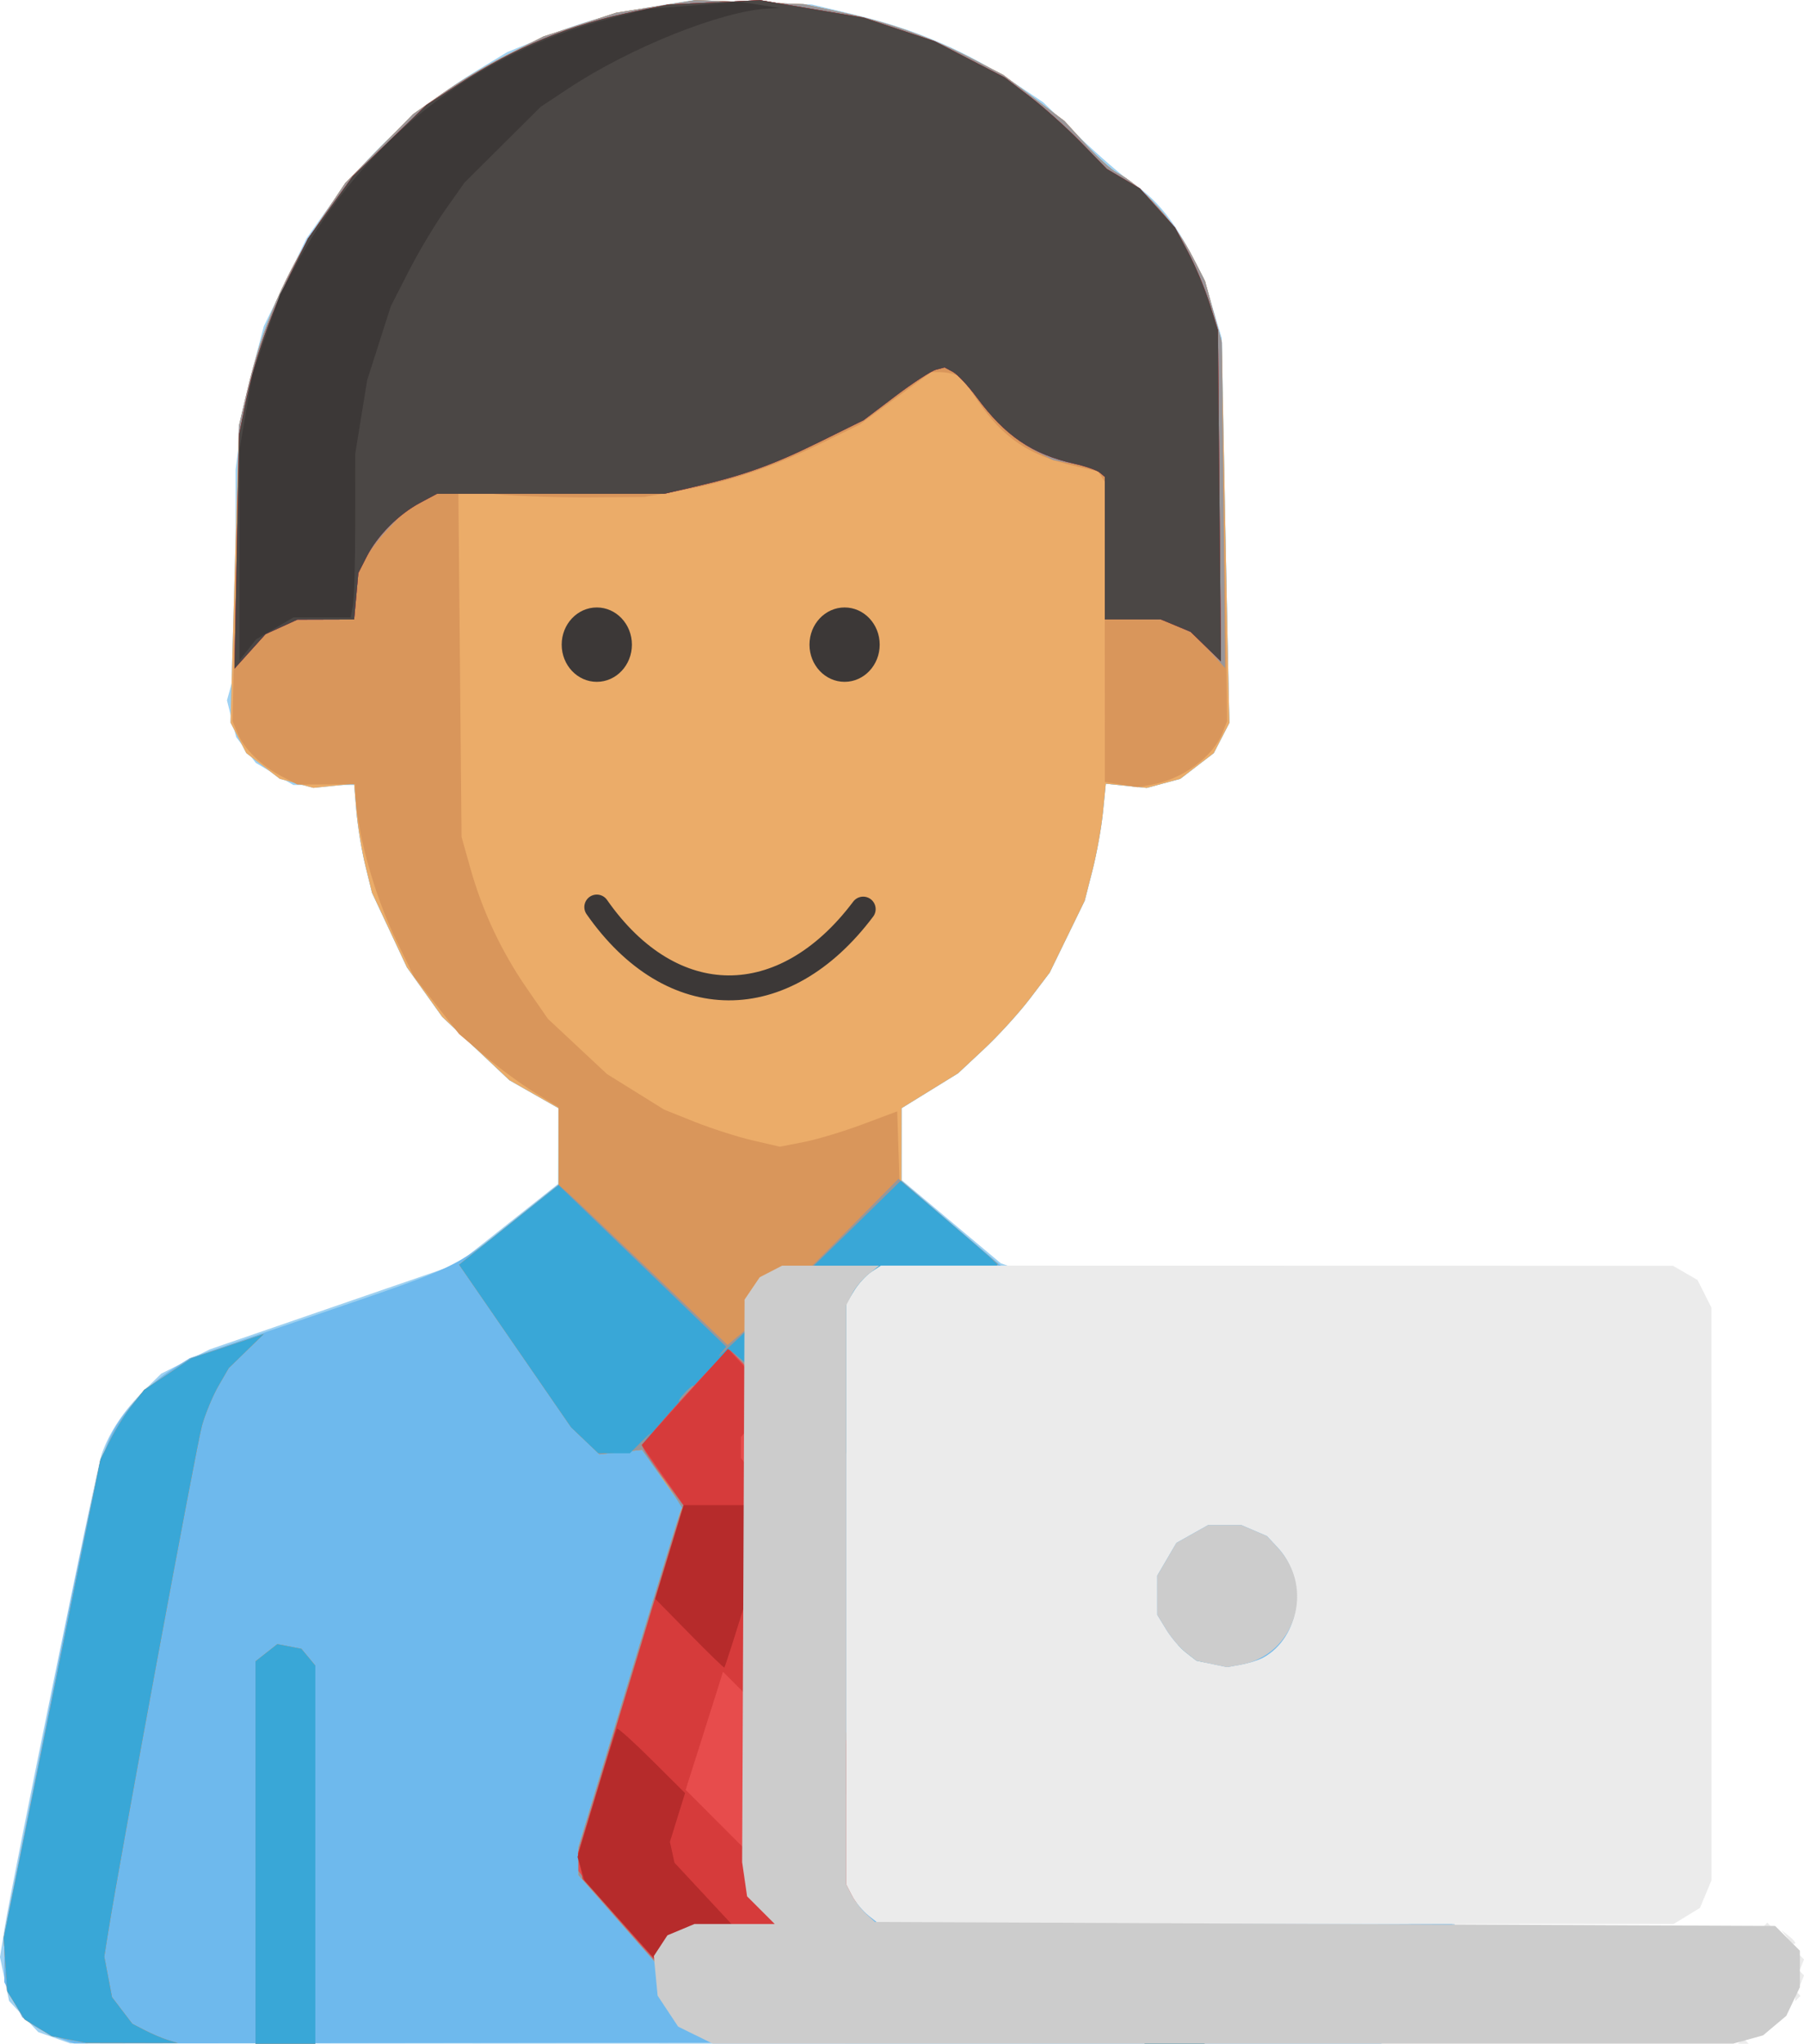 <?xml version="1.0" encoding="UTF-8" standalone="no"?>
<!-- Created with Inkscape (http://www.inkscape.org/) -->

<svg
   width="127.689mm"
   height="144.574mm"
   viewBox="0 0 127.689 144.574"
   version="1.1"
   id="svg5"
   inkscape:version="1.1.2 (b8e25be833, 2022-02-05)"
   sodipodi:docname="logo.svg"
   xmlns:inkscape="http://www.inkscape.org/namespaces/inkscape"
   xmlns:sodipodi="http://sodipodi.sourceforge.net/DTD/sodipodi-0.dtd"
   xmlns="http://www.w3.org/2000/svg"
   xmlns:svg="http://www.w3.org/2000/svg">
  <sodipodi:namedview
     id="namedview7"
     pagecolor="#ffffff"
     bordercolor="#666666"
     borderopacity="1.0"
     inkscape:pageshadow="2"
     inkscape:pageopacity="0.0"
     inkscape:pagecheckerboard="0"
     inkscape:document-units="mm"
     showgrid="false"
     inkscape:zoom="0.64"
     inkscape:cx="532.03125"
     inkscape:cy="417.1875"
     inkscape:window-width="1920"
     inkscape:window-height="1057"
     inkscape:window-x="-8"
     inkscape:window-y="-8"
     inkscape:window-maximized="1"
     inkscape:current-layer="g1468" />
  <defs
     id="defs2" />
  <g
     inkscape:label="Layer 1"
     inkscape:groupmode="layer"
     id="layer1">
    <g
       id="g1468"
       transform="translate(-5.432,-3.226)">
      <g
         id="g11496">
        <g
           id="g6456">
          <g
             id="g3394"
             transform="translate(5.412,-3.327)">
            <path
               style="fill:#9fd1f1;stroke-width:0.282"
               d="m 3.854,150.704 -1.129,-0.399 -1.03,-1.099 -1.03,-1.099 -0.323,-1.554 -0.323,-1.554 0.305,-1.91 c 0.578,-3.615 6.513,-32.589 6.901,-33.691 0.545,-1.545 1.572,-3.082 2.993,-4.48 l 1.216,-1.195 1.712,-0.856 1.712,-0.856 8.749,-3.011 8.749,-3.011 3.583,-2.841 3.583,-2.841 0.012,-2.681 0.012,-2.681 -1.735,-0.988 -1.735,-0.988 -2.377,-2.24 -2.377,-2.24 -1.251,-1.753 -1.251,-1.753 -1.236,-2.639 -1.236,-2.639 -0.471,-1.924 c -0.259,-1.058 -0.542,-2.773 -0.629,-3.81 L 25.092,62.087 h -2.152 -2.152 l -1.331,-0.782 -1.331,-0.782 -0.694,-0.911 -0.694,-0.911 -0.327,-1.302 -0.327,-1.302 0.304,-1.097 0.305,-1.097 0.002,-7.063 0.002,-7.063 0.293,-2.391 c 0.161,-1.315 0.61,-3.598 0.998,-5.073 l 0.705,-2.681 1.508,-3.104 1.508,-3.104 1.234,-1.742 c 2.934,-4.144 6.57,-7.553 10.786,-10.112 l 2.188,-1.329 2.596,-1.053 c 2.832,-1.149 5.081,-1.758 8.45,-2.289 l 2.185,-0.344 4.165,0.159 4.165,0.159 2.963,0.699 c 4.401,1.038 8.086,2.634 11.703,5.065 l 1.703,1.145 2.54,2.436 c 1.397,1.34 3.092,2.805 3.766,3.255 1.619,1.082 2.886,2.598 4.095,4.899 l 0.99,1.884 0.629,2.112 0.629,2.112 0.238,12.418 c 0.131,6.83 0.254,12.95 0.273,13.6 l 0.035,1.183 -0.555,1.075 -0.555,1.075 -1.186,0.91 -1.186,0.91 -1.188,0.321 -1.188,0.321 -1.448,-0.148 -1.448,-0.148 -0.196,1.987 c -0.108,1.093 -0.443,2.955 -0.746,4.139 l -0.55,2.152 -1.238,2.54 -1.238,2.54 -1.394,1.834 c -0.767,1.009 -2.227,2.613 -3.245,3.564 l -1.851,1.73 -1.999,1.233 -1.999,1.233 0.003,2.54 0.003,2.54 3.511,2.945 3.511,2.945 5.021,1.784 c 2.762,0.981 6.926,2.429 9.255,3.217 l 4.233,1.433 1.252,0.725 c 0.689,0.399 1.809,1.238 2.489,1.865 l 1.237,1.14 0.684,1.168 c 0.376,0.642 0.927,1.872 1.223,2.733 l 0.539,1.566 3.158,15.91 3.158,15.91 0.002,1.604 0.002,1.604 -0.331,1.002 -0.331,1.002 -1.125,0.963 -1.125,0.963 -1.237,0.312 -1.237,0.312 -46.371,-0.012 -46.371,-0.012 z"
               id="path3161" />
            <path
               style="fill:#6eb9ed;stroke-width:0.282"
               d="m 4.152,150.709 c -0.612,-0.219 -1.437,-0.635 -1.834,-0.923 l -0.722,-0.525 -0.635,-1.243 -0.635,-1.243 v -1.726 -1.726 L 3.305,128.387 c 3.359,-16.841 3.805,-18.801 4.647,-20.453 0.79,-1.549 2.546,-3.425 4.178,-4.465 l 1.319,-0.841 8.749,-2.991 c 10.45,-3.572 9.893,-3.309 14.041,-6.635 l 3.316,-2.659 -0.003,-2.699 -0.003,-2.699 -1.735,-0.988 -1.735,-0.988 -2.377,-2.24 -2.377,-2.24 -1.251,-1.753 -1.251,-1.753 -1.236,-2.639 -1.236,-2.639 -0.471,-1.924 c -0.259,-1.058 -0.544,-2.794 -0.633,-3.856 l -0.162,-1.932 -1.443,0.148 -1.443,0.148 -1.188,-0.321 -1.188,-0.321 -1.186,-0.91 -1.186,-0.91 -0.555,-1.075 -0.555,-1.075 0.027,-1.183 C 16.382,55.846 16.515,51.122 16.662,46 l 0.268,-9.313 0.564,-2.399 c 1.118,-4.755 2.695,-8.398 5.37,-12.402 l 1.592,-2.383 2.399,-2.436 2.399,-2.436 2.117,-1.487 c 1.164,-0.818 3.242,-2.055 4.617,-2.749 l 2.501,-1.262 2.569,-0.839 2.569,-0.839 2.819,-0.446 2.819,-0.446 3.824,0.144 3.824,0.144 2.681,0.576 c 3.351,0.719 6.261,1.752 9.172,3.254 l 2.258,1.165 2.173,1.636 2.173,1.636 1.496,1.642 c 0.823,0.903 1.814,1.807 2.202,2.007 1.817,0.941 4.104,3.493 5.401,6.026 l 0.846,1.653 0.59,2.157 0.59,2.157 0.24,12.277 c 0.132,6.752 0.255,12.809 0.274,13.459 l 0.034,1.183 -0.555,1.075 -0.555,1.075 -1.186,0.91 -1.186,0.91 -1.188,0.321 -1.188,0.321 -1.448,-0.148 -1.448,-0.148 -0.196,1.987 c -0.108,1.093 -0.443,2.955 -0.746,4.139 l -0.55,2.152 -1.238,2.54 -1.238,2.54 -1.394,1.834 c -0.767,1.009 -2.227,2.613 -3.245,3.564 l -1.851,1.73 -1.999,1.233 -1.999,1.233 -0.003,2.569 -0.003,2.569 3.506,2.989 3.506,2.989 7.994,2.807 c 4.397,1.544 8.643,3.015 9.435,3.271 2.832,0.912 5.565,3.17 6.971,5.761 l 0.715,1.317 0.571,2.258 c 0.314,1.242 1.925,9.112 3.58,17.489 l 3.009,15.231 -0.12,1.445 -0.12,1.445 -0.559,1.078 -0.559,1.078 -1.538,0.872 -1.538,0.872 -46.708,0.06 -46.708,0.06 z"
               id="path3159" />
            <path
               style="fill:#ebac69;stroke-width:0.282"
               d="M 4.894,150.826 3.676,150.586 2.721,149.996 1.766,149.406 1.147,148.406 0.529,147.405 0.407,145.527 0.284,143.649 3.708,126.725 7.131,109.801 7.83,108.41 c 0.384,-0.765 1.081,-1.874 1.548,-2.463 l 0.848,-1.071 1.671,-1.116 1.671,-1.116 2.559,-0.858 2.559,-0.858 -1.236,1.201 -1.236,1.201 -0.725,1.251 c -0.399,0.688 -0.924,1.949 -1.168,2.803 -0.382,1.34 -5.837,30.779 -6.633,35.796 l -0.284,1.788 0.272,1.433 0.272,1.433 0.719,0.942 0.719,0.942 0.901,0.466 c 0.495,0.256 1.219,0.563 1.608,0.681 l 0.707,0.215 -3.246,-0.007 -3.246,-0.007 -1.218,-0.24 z m 13.212,-13.225 v -13.526 l 0.772,-0.607 0.772,-0.607 0.851,0.164 0.851,0.164 0.494,0.595 0.494,0.595 v 13.374 13.374 h -2.117 -2.117 z m 30.609,10.38 c -1.545,-1.735 -3.921,-4.42 -5.279,-5.967 l -2.469,-2.813 v -0.994 -0.994 l 3.508,-11.6 c 1.93,-6.38 3.583,-11.793 3.675,-12.03 l 0.166,-0.431 -1.422,-2.018 -1.422,-2.018 -1.513,0.156 -1.513,0.156 -1.001,-0.953 -1.001,-0.953 -3.963,-5.752 -3.963,-5.752 3.518,-2.812 3.518,-2.812 -0.003,-2.725 -0.003,-2.725 -1.735,-0.988 -1.735,-0.988 -2.377,-2.24 -2.377,-2.24 -1.251,-1.753 -1.251,-1.753 -1.236,-2.639 -1.236,-2.639 -0.471,-1.924 c -0.259,-1.058 -0.544,-2.794 -0.633,-3.856 l -0.162,-1.932 -1.443,0.148 -1.443,0.148 -1.188,-0.321 -1.188,-0.321 -1.186,-0.91 -1.186,-0.91 -0.555,-1.075 -0.555,-1.075 0.027,-1.183 C 16.382,55.846 16.515,51.122 16.662,46 l 0.268,-9.313 0.564,-2.399 c 1.118,-4.755 2.695,-8.398 5.37,-12.402 l 1.592,-2.383 2.399,-2.436 2.399,-2.436 2.117,-1.487 c 1.164,-0.818 3.242,-2.055 4.617,-2.749 l 2.501,-1.262 2.569,-0.839 2.569,-0.839 2.819,-0.446 2.819,-0.446 3.824,0.144 3.824,0.144 2.681,0.576 c 3.351,0.719 6.261,1.752 9.172,3.254 l 2.258,1.165 2.173,1.636 2.173,1.636 1.496,1.642 c 0.823,0.903 1.814,1.807 2.202,2.007 1.817,0.941 4.104,3.493 5.401,6.026 l 0.846,1.653 0.59,2.157 0.59,2.157 0.24,12.277 c 0.132,6.752 0.255,12.809 0.274,13.459 l 0.034,1.183 -0.555,1.075 -0.555,1.075 -1.186,0.91 -1.186,0.91 -1.188,0.321 -1.188,0.321 -1.448,-0.148 -1.448,-0.148 -0.196,1.987 c -0.108,1.093 -0.443,2.955 -0.746,4.139 l -0.55,2.152 -1.238,2.54 -1.238,2.54 -1.394,1.834 c -0.767,1.009 -2.227,2.613 -3.245,3.564 l -1.851,1.73 -1.999,1.233 -1.999,1.233 -0.003,2.595 -0.003,2.595 2.893,2.459 c 1.591,1.352 3.122,2.671 3.402,2.931 l 0.509,0.473 -4.388,6.316 -4.388,6.316 -0.636,0.353 -0.636,0.353 -1.002,0.01 -1.002,0.01 -0.285,-0.285 -0.285,-0.285 -1.491,2.136 -1.491,2.136 3.697,12.19 c 2.033,6.704 3.696,12.484 3.695,12.844 -0.002,0.984 -0.448,1.667 -2.751,4.216 -1.157,1.281 -3.371,3.758 -4.919,5.503 -1.548,1.745 -2.906,3.207 -3.018,3.248 -0.112,0.041 -1.468,-1.345 -3.014,-3.079 z m 8.479,-51.323 c 0.281,-0.31 0.447,-0.564 0.37,-0.564 -0.078,0 -0.371,0.254 -0.652,0.564 -0.281,0.31 -0.447,0.564 -0.37,0.564 0.078,0 0.371,-0.254 0.652,-0.564 z m 23.848,41.05 v -13.418 l 0.693,-0.693 0.693,-0.693 h 0.68 0.68 l 0.744,0.585 0.744,0.585 v 13.526 13.526 H 83.158 81.042 Z"
               id="path3157" />
            <path
               style="fill:#d9965b;stroke-width:0.282"
               d="M 4.894,150.826 3.676,150.586 2.721,149.996 1.766,149.406 1.147,148.406 0.529,147.405 0.407,145.527 0.284,143.649 3.708,126.725 7.131,109.801 7.83,108.41 c 0.384,-0.765 1.081,-1.874 1.548,-2.463 l 0.848,-1.071 1.671,-1.116 1.671,-1.116 2.559,-0.858 2.559,-0.858 -1.236,1.201 -1.236,1.201 -0.725,1.251 c -0.399,0.688 -0.924,1.949 -1.168,2.803 -0.382,1.34 -5.837,30.779 -6.633,35.796 l -0.284,1.788 0.272,1.433 0.272,1.433 0.719,0.942 0.719,0.942 0.901,0.466 c 0.495,0.256 1.219,0.563 1.608,0.681 l 0.707,0.215 -3.246,-0.007 -3.246,-0.007 -1.218,-0.24 z m 13.212,-13.225 v -13.526 l 0.772,-0.607 0.772,-0.607 0.851,0.164 0.851,0.164 0.494,0.595 0.494,0.595 v 13.374 13.374 h -2.117 -2.117 z m 30.609,10.38 c -1.545,-1.735 -3.921,-4.42 -5.279,-5.967 l -2.469,-2.813 v -0.994 -0.994 l 3.508,-11.6 c 1.93,-6.38 3.583,-11.793 3.675,-12.03 l 0.166,-0.431 -1.422,-2.018 -1.422,-2.018 -1.513,0.156 -1.513,0.156 -1.001,-0.953 -1.001,-0.953 -3.963,-5.752 -3.963,-5.752 3.518,-2.812 3.518,-2.812 V 87.641 84.886 L 37.846,83.831 C 36.906,83.251 35.321,82.084 34.325,81.239 l -1.812,-1.537 -1.598,-2.034 -1.598,-2.034 -1.239,-2.535 C 26.433,69.731 25.162,65.003 25.162,62.253 v -0.216 l -2.046,0.008 -2.046,0.008 -1.133,-0.59 C 18.515,60.723 17.284,59.516 16.831,58.418 l -0.35,-0.847 0.23,-10.442 0.23,-10.442 0.559,-2.399 c 1.103,-4.732 2.685,-8.39 5.365,-12.402 l 1.592,-2.383 2.399,-2.436 2.399,-2.436 2.117,-1.487 c 1.164,-0.818 3.242,-2.055 4.617,-2.749 l 2.501,-1.262 2.569,-0.839 2.569,-0.839 2.819,-0.446 2.819,-0.446 3.824,0.144 3.824,0.144 2.681,0.576 c 3.351,0.719 6.261,1.752 9.172,3.254 l 2.258,1.165 2.173,1.636 2.173,1.636 1.496,1.642 c 0.823,0.903 1.814,1.807 2.202,2.007 1.817,0.941 4.104,3.493 5.401,6.026 l 0.846,1.653 0.584,2.157 0.584,2.157 0.198,13.406 0.198,13.406 -0.338,0.847 c -0.67,1.676 -2.819,3.247 -4.976,3.638 l -1.031,0.187 -1.156,-0.185 -1.156,-0.185 -0.004,-10.618 -0.004,-10.618 -0.233,-0.367 -0.233,-0.367 -1.747,-0.408 C 72.814,38.753 70.994,37.511 69.187,34.85 l -1.1,-1.62 -0.46,-0.176 c -0.253,-0.097 -0.738,-0.176 -1.077,-0.176 h -0.617 l -2.534,1.856 -2.534,1.856 -2.822,1.377 c -3.399,1.659 -6.468,2.681 -9.878,3.29 l -2.54,0.453 -3.81,0.029 c -2.095,0.016 -5.057,-0.082 -6.581,-0.218 l -2.771,-0.247 0.113,12.241 0.113,12.241 0.636,2.258 c 0.846,3.006 2.199,5.872 3.997,8.474 l 1.478,2.137 2.093,1.955 2.093,1.955 2.025,1.259 2.025,1.259 2.155,0.861 c 1.185,0.473 3.027,1.063 4.092,1.31 l 1.937,0.449 1.693,-0.33 c 0.931,-0.181 2.8,-0.744 4.152,-1.25 l 2.459,-0.92 0.081,2.407 0.081,2.407 1.978,1.713 c 1.088,0.942 2.654,2.29 3.481,2.994 l 1.502,1.281 -4.397,6.328 -4.397,6.328 -0.636,0.353 -0.636,0.353 -1.002,0.01 -1.002,0.01 -0.285,-0.285 -0.285,-0.285 -1.491,2.136 -1.491,2.136 3.697,12.19 c 2.033,6.704 3.696,12.484 3.695,12.844 -0.002,0.984 -0.448,1.667 -2.751,4.216 -1.157,1.281 -3.371,3.758 -4.919,5.503 -1.548,1.745 -2.906,3.207 -3.018,3.248 -0.112,0.041 -1.468,-1.345 -3.014,-3.079 z m 8.479,-51.323 c 0.281,-0.31 0.447,-0.564 0.37,-0.564 -0.078,0 -0.371,0.254 -0.652,0.564 -0.281,0.31 -0.447,0.564 -0.37,0.564 0.078,0 0.371,-0.254 0.652,-0.564 z m 23.848,41.05 v -13.418 l 0.693,-0.693 0.693,-0.693 h 0.68 0.68 l 0.744,0.585 0.744,0.585 v 13.526 13.526 H 83.158 81.042 Z"
               id="path3155" />
            <path
               style="fill:#999699;stroke-width:0.282"
               d="M 4.894,150.826 3.676,150.586 2.721,149.996 1.766,149.406 1.147,148.406 0.529,147.405 0.407,145.527 0.284,143.649 3.708,126.725 7.131,109.801 7.83,108.41 c 0.384,-0.765 1.081,-1.874 1.548,-2.463 l 0.848,-1.071 1.671,-1.116 1.671,-1.116 2.559,-0.858 2.559,-0.858 -1.236,1.201 -1.236,1.201 -0.725,1.251 c -0.399,0.688 -0.924,1.949 -1.168,2.803 -0.382,1.34 -5.837,30.779 -6.633,35.796 l -0.284,1.788 0.272,1.433 0.272,1.433 0.719,0.942 0.719,0.942 0.901,0.466 c 0.495,0.256 1.219,0.563 1.608,0.681 l 0.707,0.215 -3.246,-0.007 -3.246,-0.007 -1.218,-0.24 z m 13.212,-13.225 v -13.526 l 0.772,-0.607 0.772,-0.607 0.851,0.164 0.851,0.164 0.494,0.595 0.494,0.595 v 13.374 13.374 h -2.117 -2.117 z m 30.609,10.38 c -1.545,-1.735 -3.921,-4.42 -5.279,-5.967 l -2.469,-2.813 v -0.99 -0.99 l 3.415,-11.307 c 1.878,-6.219 3.531,-11.613 3.673,-11.987 l 0.258,-0.679 -0.625,-1.028 c -0.344,-0.566 -0.701,-1.092 -0.794,-1.169 -0.093,-0.078 -0.451,-0.544 -0.795,-1.038 l -0.626,-0.896 -1.513,0.156 -1.513,0.156 -1.001,-0.953 -1.001,-0.953 -3.963,-5.752 -3.963,-5.752 3.528,-2.82 3.528,-2.82 0.605,0.528 c 0.333,0.291 3.019,2.838 5.97,5.661 l 5.365,5.132 1.328,-1.111 c 0.73,-0.611 3.453,-3.257 6.05,-5.88 l 4.723,-4.768 3.139,2.684 c 1.727,1.476 3.304,2.839 3.506,3.029 l 0.367,0.346 -4.387,6.315 -4.387,6.315 -0.636,0.353 -0.636,0.353 -1.042,0.01 -1.042,0.01 -0.174,-0.282 c -0.288,-0.466 -0.549,-0.325 -0.913,0.494 -0.19,0.427 -0.634,1.1 -0.986,1.496 -0.352,0.396 -0.803,1.003 -1.002,1.35 l -0.361,0.631 0.323,1.19 c 0.178,0.654 0.353,1.317 0.389,1.472 0.036,0.155 0.143,0.473 0.238,0.706 0.227,0.558 2.447,7.882 2.562,8.449 0.049,0.242 0.166,0.631 0.261,0.864 0.272,0.671 2.465,7.961 2.542,8.449 0.038,0.242 0.154,0.576 0.258,0.743 0.104,0.166 0.258,0.611 0.342,0.988 0.084,0.377 0.232,1.033 0.329,1.457 l 0.176,0.771 -0.181,0.722 -0.181,0.722 -2.32,2.583 c -1.276,1.421 -3.567,3.987 -5.092,5.703 -1.524,1.716 -2.864,3.154 -2.976,3.195 -0.112,0.041 -1.468,-1.345 -3.014,-3.079 z m 32.327,-10.273 v -13.418 l 0.693,-0.693 0.693,-0.693 h 0.68 0.68 l 0.744,0.585 0.744,0.585 v 13.526 13.526 H 83.158 81.042 Z m -64.266,-92.448 0.147,-8.575 0.568,-2.399 c 1.131,-4.775 2.704,-8.404 5.374,-12.402 l 1.592,-2.383 2.399,-2.436 2.399,-2.436 2.117,-1.487 c 1.164,-0.818 3.242,-2.055 4.617,-2.749 l 2.501,-1.262 2.569,-0.839 2.569,-0.839 2.819,-0.446 2.819,-0.446 3.824,0.144 3.824,0.144 2.681,0.576 c 3.351,0.719 6.261,1.752 9.172,3.254 l 2.258,1.165 2.173,1.636 2.173,1.636 1.496,1.642 c 0.823,0.903 1.814,1.807 2.202,2.007 1.817,0.941 4.104,3.493 5.401,6.026 l 0.846,1.653 0.594,2.157 0.594,2.157 0.117,11.529 0.117,11.529 -1.083,-1.201 -1.083,-1.201 -1.129,-0.514 -1.129,-0.514 -2.046,-0.006 -2.046,-0.006 V 45.329 40.284 L 77.839,39.968 C 77.629,39.794 76.806,39.528 76.009,39.377 l -1.449,-0.275 -1.126,-0.574 c -1.516,-0.773 -2.964,-2.081 -4.285,-3.869 -0.602,-0.815 -1.36,-1.624 -1.683,-1.797 l -0.588,-0.315 -0.609,0.158 c -0.335,0.087 -1.625,0.931 -2.866,1.875 l -2.258,1.717 -3.104,1.521 c -3.418,1.675 -5.35,2.371 -8.749,3.149 l -2.258,0.517 h -8.043 -8.043 l -1.129,0.612 -1.129,0.612 -1.169,1.223 c -0.643,0.673 -1.387,1.656 -1.654,2.186 l -0.485,0.963 -0.149,1.648 -0.149,1.648 -2.007,0.006 -2.007,0.006 -1.129,0.514 -1.129,0.514 -1.091,1.21 -1.091,1.21 0.147,-8.575 z"
               id="path3153" />
            <path
               style="fill:#39a7d7;stroke-width:0.282"
               d="M 4.894,150.826 3.676,150.586 2.721,149.996 1.766,149.406 1.147,148.406 0.529,147.405 0.407,145.527 0.284,143.649 3.708,126.725 7.131,109.801 7.83,108.41 c 0.384,-0.765 1.081,-1.874 1.548,-2.463 l 0.848,-1.071 1.671,-1.116 1.671,-1.116 2.559,-0.858 2.559,-0.858 -1.236,1.201 -1.236,1.201 -0.725,1.251 c -0.399,0.688 -0.924,1.949 -1.168,2.803 -0.382,1.34 -5.837,30.779 -6.633,35.796 l -0.284,1.788 0.272,1.433 0.272,1.433 0.719,0.942 0.719,0.942 0.901,0.466 c 0.495,0.256 1.219,0.563 1.608,0.681 l 0.707,0.215 -3.246,-0.007 -3.246,-0.007 -1.218,-0.24 z m 13.212,-13.225 v -13.526 l 0.772,-0.607 0.772,-0.607 0.851,0.164 0.851,0.164 0.494,0.595 0.494,0.595 v 13.374 13.374 h -2.117 -2.117 z m 28.928,8.4 c -2.484,-2.773 -4.865,-5.503 -5.292,-6.067 l -0.776,-1.026 v -0.695 -0.695 l 2.952,-9.776 c 1.624,-5.377 3.294,-10.883 3.711,-12.236 l 0.758,-2.46 -1.453,-1.991 c -1.649,-2.26 -1.615,-2.159 -0.977,-2.945 0.262,-0.323 0.065,-0.174 -0.438,0.331 l -0.914,0.917 h -1.119 -1.119 l -0.962,-0.917 -0.962,-0.917 -3.963,-5.752 -3.963,-5.752 3.52,-2.814 3.52,-2.814 5.93,5.715 5.93,5.715 -0.488,0.593 c -0.547,0.665 3.876,-3.549 9.269,-8.83 l 3.571,-3.497 2.92,2.482 c 1.606,1.365 3.149,2.695 3.429,2.955 l 0.509,0.473 -4.388,6.316 -4.388,6.316 -0.636,0.353 -0.636,0.353 -0.976,0.01 -0.976,0.01 -1.137,-1.058 -1.137,-1.058 0.631,0.724 c 0.824,0.945 0.835,0.894 -0.639,2.96 l -1.27,1.78 v 0.495 c 0,0.438 3.655,12.733 6.389,21.492 l 0.992,3.179 -0.176,0.8 -0.176,0.8 -2.174,2.374 c -1.196,1.306 -3.478,3.858 -5.071,5.672 -1.593,1.814 -2.99,3.349 -3.104,3.411 l -0.208,0.113 z m 8.608,-39.845 c 0,-0.054 -0.286,-0.339 -0.635,-0.635 l -0.635,-0.538 0.538,0.635 c 0.505,0.597 0.732,0.763 0.732,0.538 z m -6.914,-1.032 c 0.281,-0.31 0.447,-0.564 0.37,-0.564 -0.078,0 -0.371,0.254 -0.652,0.564 -0.281,0.31 -0.447,0.564 -0.37,0.564 0.078,0 0.371,-0.254 0.652,-0.564 z m 4.374,-1.791 c 0,-0.054 -0.286,-0.339 -0.635,-0.635 l -0.635,-0.538 0.538,0.635 c 0.505,0.597 0.732,0.763 0.732,0.538 z m 27.94,34.375 v -13.418 l 0.693,-0.693 0.693,-0.693 h 0.68 0.68 l 0.744,0.585 0.744,0.585 v 13.526 13.526 H 83.158 81.042 Z M 16.783,45.551 16.951,37.251 17.385,35.141 c 0.638,-3.1 1.747,-6.306 3.176,-9.179 l 1.263,-2.54 1.579,-2.195 1.579,-2.195 2.611,-2.526 2.611,-2.526 2.347,-1.523 C 36.593,9.833 40.347,8.296 45.058,7.337 l 2.258,-0.46 3.246,-0.157 3.246,-0.157 3.669,0.619 3.669,0.619 2.513,0.835 2.513,0.835 2.483,1.282 2.483,1.282 1.778,1.353 c 0.978,0.744 2.603,2.2 3.612,3.235 l 1.834,1.883 1.167,0.687 1.167,0.687 1.246,1.386 1.246,1.386 0.927,1.739 c 0.51,0.957 1.194,2.591 1.519,3.631 l 0.592,1.891 0.107,11.712 0.107,11.712 -1.076,-1.045 -1.076,-1.045 -1.049,-0.437 -1.049,-0.437 h -1.985 -1.985 v -5.045 -5.045 l -0.364,-0.302 c -0.2,-0.166 -0.992,-0.443 -1.759,-0.615 -3.021,-0.677 -4.919,-1.963 -6.946,-4.708 -0.602,-0.815 -1.36,-1.624 -1.683,-1.797 l -0.588,-0.315 -0.609,0.158 c -0.335,0.087 -1.625,0.926 -2.866,1.865 l -2.258,1.707 -3.104,1.532 c -3.298,1.628 -5.37,2.371 -8.851,3.177 l -2.155,0.499 h -8.043 -8.043 l -1.192,0.637 c -1.534,0.82 -3.021,2.314 -3.776,3.795 l -0.598,1.172 -0.149,1.643 -0.149,1.643 -2.007,0.006 -2.007,0.006 -1.129,0.514 -1.129,0.514 -1.098,1.218 -1.098,1.218 0.168,-8.3 z"
               id="path3151" />
            <path
               style="fill:#e74c4c;stroke-width:0.282"
               d="m 47.034,146.002 c -2.484,-2.773 -4.865,-5.503 -5.292,-6.067 l -0.776,-1.026 v -0.695 -0.695 l 2.952,-9.776 c 1.624,-5.377 3.294,-10.883 3.711,-12.236 l 0.758,-2.46 -1.453,-1.991 c -0.799,-1.095 -1.453,-2.095 -1.453,-2.222 0,-0.296 5.914,-6.818 6.163,-6.797 0.232,0.019 5.793,6.359 5.925,6.755 l 0.096,0.287 -1.294,1.813 -1.294,1.813 v 0.495 c 0,0.438 3.655,12.733 6.389,21.492 l 0.992,3.179 -0.176,0.8 -0.176,0.8 -2.174,2.374 c -1.196,1.306 -3.478,3.858 -5.071,5.672 -1.593,1.814 -2.99,3.349 -3.104,3.411 l -0.208,0.113 z M 16.783,45.551 16.951,37.251 17.385,35.141 c 0.638,-3.1 1.747,-6.306 3.176,-9.179 l 1.263,-2.54 1.579,-2.195 1.579,-2.195 2.611,-2.526 2.611,-2.526 2.347,-1.523 C 36.593,9.833 40.347,8.296 45.058,7.337 l 2.258,-0.46 3.246,-0.157 3.246,-0.157 3.669,0.619 3.669,0.619 2.513,0.835 2.513,0.835 2.483,1.282 2.483,1.282 1.778,1.353 c 0.978,0.744 2.603,2.2 3.612,3.235 l 1.834,1.883 1.167,0.687 1.167,0.687 1.246,1.386 1.246,1.386 0.927,1.739 c 0.51,0.957 1.194,2.591 1.519,3.631 l 0.592,1.891 0.107,11.712 0.107,11.712 -1.076,-1.045 -1.076,-1.045 -1.049,-0.437 -1.049,-0.437 h -1.985 -1.985 v -5.045 -5.045 l -0.364,-0.302 c -0.2,-0.166 -0.992,-0.443 -1.759,-0.615 -3.021,-0.677 -4.919,-1.963 -6.946,-4.708 -0.602,-0.815 -1.36,-1.624 -1.683,-1.797 l -0.588,-0.315 -0.609,0.158 c -0.335,0.087 -1.625,0.926 -2.866,1.865 l -2.258,1.707 -3.104,1.532 c -3.298,1.628 -5.37,2.371 -8.851,3.177 l -2.155,0.499 h -8.043 -8.043 l -1.192,0.637 c -1.534,0.82 -3.021,2.314 -3.776,3.795 l -0.598,1.172 -0.149,1.643 -0.149,1.643 -2.007,0.006 -2.007,0.006 -1.129,0.514 -1.129,0.514 -1.098,1.218 -1.098,1.218 0.168,-8.3 z"
               id="path3149" />
            <path
               style="fill:#d63b3b;stroke-width:0.282"
               d="m 46.346,145.159 -5.088,-5.687 -0.168,-0.894 -0.168,-0.894 3.74,-12.332 3.74,-12.332 -1.483,-2.124 -1.483,-2.124 1.064,-1.188 c 0.585,-0.654 1.961,-2.184 3.057,-3.402 l 1.992,-2.213 1.603,1.763 1.603,1.763 -1.145,1.358 -1.145,1.358 v 0.74 0.74 l 0.6,0.823 c 0.33,0.452 0.853,1.172 1.162,1.599 l 0.562,0.776 3.11,10.301 c 1.71,5.666 3.239,10.682 3.396,11.148 l 0.287,0.847 -5.195,-5.185 -5.195,-5.185 -0.296,0.952 c -0.163,0.523 -0.757,2.403 -1.321,4.177 l -1.025,3.225 5.003,5.009 5.003,5.009 -1.521,1.785 c -3.17,3.72 -5.14,5.877 -5.366,5.877 -0.129,0 -2.524,-2.559 -5.323,-5.687 z M 16.783,45.551 16.951,37.251 17.385,35.141 c 0.638,-3.1 1.747,-6.306 3.176,-9.179 l 1.263,-2.54 1.579,-2.195 1.579,-2.195 2.611,-2.526 2.611,-2.526 2.347,-1.523 C 36.593,9.833 40.347,8.296 45.058,7.337 l 2.258,-0.46 3.246,-0.157 3.246,-0.157 3.669,0.619 3.669,0.619 2.513,0.835 2.513,0.835 2.483,1.282 2.483,1.282 1.778,1.353 c 0.978,0.744 2.603,2.2 3.612,3.235 l 1.834,1.883 1.167,0.687 1.167,0.687 1.246,1.386 1.246,1.386 0.927,1.739 c 0.51,0.957 1.194,2.591 1.519,3.631 l 0.592,1.891 0.107,11.712 0.107,11.712 -1.076,-1.045 -1.076,-1.045 -1.049,-0.437 -1.049,-0.437 h -1.985 -1.985 v -5.045 -5.045 l -0.364,-0.302 c -0.2,-0.166 -0.992,-0.443 -1.759,-0.615 -3.021,-0.677 -4.919,-1.963 -6.946,-4.708 -0.602,-0.815 -1.36,-1.624 -1.683,-1.797 l -0.588,-0.315 -0.609,0.158 c -0.335,0.087 -1.625,0.926 -2.866,1.865 l -2.258,1.707 -3.104,1.532 c -3.298,1.628 -5.37,2.371 -8.851,3.177 l -2.155,0.499 h -8.043 -8.043 l -1.192,0.637 c -1.534,0.82 -3.021,2.314 -3.776,3.795 l -0.598,1.172 -0.149,1.643 -0.149,1.643 -2.007,0.006 -2.007,0.006 -1.129,0.514 -1.129,0.514 -1.098,1.218 -1.098,1.218 0.168,-8.3 z"
               id="path3147" />
            <path
               style="fill:#b62b2b;stroke-width:0.282"
               d="m 46.429,145.208 -5.04,-5.638 -0.245,-0.826 -0.245,-0.826 1.344,-4.473 c 0.739,-2.46 1.393,-4.53 1.453,-4.599 0.06,-0.069 1.167,0.927 2.461,2.214 l 2.352,2.34 -0.536,1.724 -0.536,1.724 0.162,0.739 0.162,0.739 3.791,4.073 c 2.085,2.24 3.794,4.179 3.799,4.308 0.01,0.303 -3.393,4.139 -3.672,4.139 -0.116,0 -2.479,-2.537 -5.251,-5.638 z m 2.391,-23.087 -2.418,-2.461 1.011,-3.316 1.011,-3.316 h 3.185 3.185 v 0.229 c 0,0.224 -3.395,11.142 -3.503,11.263 -0.03,0.034 -1.143,-1.046 -2.472,-2.399 z M 16.783,45.551 16.951,37.251 17.385,35.141 c 0.638,-3.1 1.747,-6.306 3.176,-9.179 l 1.263,-2.54 1.579,-2.195 1.579,-2.195 2.611,-2.526 2.611,-2.526 2.347,-1.523 C 36.593,9.833 40.347,8.296 45.058,7.337 l 2.258,-0.46 3.246,-0.157 3.246,-0.157 3.669,0.619 3.669,0.619 2.513,0.835 2.513,0.835 2.483,1.282 2.483,1.282 1.778,1.353 c 0.978,0.744 2.603,2.2 3.612,3.235 l 1.834,1.883 1.167,0.687 1.167,0.687 1.246,1.386 1.246,1.386 0.927,1.739 c 0.51,0.957 1.194,2.591 1.519,3.631 l 0.592,1.891 0.107,11.712 0.107,11.712 -1.076,-1.045 -1.076,-1.045 -1.049,-0.437 -1.049,-0.437 h -1.985 -1.985 v -5.045 -5.045 l -0.364,-0.302 c -0.2,-0.166 -0.992,-0.443 -1.759,-0.615 -3.021,-0.677 -4.919,-1.963 -6.946,-4.708 -0.602,-0.815 -1.36,-1.624 -1.683,-1.797 l -0.588,-0.315 -0.609,0.158 c -0.335,0.087 -1.625,0.926 -2.866,1.865 l -2.258,1.707 -3.104,1.532 c -3.298,1.628 -5.37,2.371 -8.851,3.177 l -2.155,0.499 h -8.043 -8.043 l -1.192,0.637 c -1.534,0.82 -3.021,2.314 -3.776,3.795 l -0.598,1.172 -0.149,1.643 -0.149,1.643 -2.007,0.006 -2.007,0.006 -1.129,0.514 -1.129,0.514 -1.098,1.218 -1.098,1.218 0.168,-8.3 z"
               id="path3145" />
            <path
               style="fill:#4b4745;stroke-width:0.282"
               d="m 16.783,45.551 0.168,-8.3 0.434,-2.11 c 0.638,-3.1 1.747,-6.306 3.176,-9.179 l 1.263,-2.54 1.579,-2.195 1.579,-2.195 2.611,-2.526 2.611,-2.526 2.347,-1.523 C 36.593,9.833 40.347,8.296 45.058,7.337 l 2.258,-0.46 3.246,-0.157 3.246,-0.157 3.669,0.619 3.669,0.619 2.513,0.835 2.513,0.835 2.483,1.282 2.483,1.282 1.778,1.353 c 0.978,0.744 2.603,2.2 3.612,3.235 l 1.834,1.883 1.167,0.687 1.167,0.687 1.246,1.386 1.246,1.386 0.927,1.739 c 0.51,0.957 1.194,2.591 1.519,3.631 l 0.592,1.891 0.107,11.712 0.107,11.712 -1.076,-1.045 -1.076,-1.045 -1.049,-0.437 -1.049,-0.437 h -1.985 -1.985 v -5.045 -5.045 l -0.364,-0.302 c -0.2,-0.166 -0.992,-0.443 -1.759,-0.615 -3.021,-0.677 -4.919,-1.963 -6.946,-4.708 -0.602,-0.815 -1.36,-1.624 -1.683,-1.797 l -0.588,-0.315 -0.609,0.158 c -0.335,0.087 -1.625,0.926 -2.866,1.865 l -2.258,1.707 -3.104,1.532 c -3.298,1.628 -5.37,2.371 -8.851,3.177 l -2.155,0.499 h -8.043 -8.043 l -1.192,0.637 c -1.534,0.82 -3.021,2.314 -3.776,3.795 l -0.598,1.172 -0.149,1.643 -0.149,1.643 -2.007,0.006 -2.007,0.006 -1.129,0.514 -1.129,0.514 -1.098,1.218 -1.098,1.218 0.168,-8.3 z"
               id="path3143" />
            <path
               style="fill:#3c3837;stroke-width:0.282"
               d="M 16.977,45.806 V 38.338 l 0.457,-2.658 0.457,-2.658 0.976,-2.825 0.976,-2.825 1.149,-2.117 C 25.774,16.445 33.633,10.29 43.202,7.863 l 2.701,-0.685 3.247,-0.245 3.247,-0.245 1.411,0.215 1.411,0.215 -0.8,0.038 C 51.142,7.311 44.642,9.904 40.263,12.803 l -1.973,1.306 -2.696,2.681 -2.696,2.681 -1.36,1.928 c -0.748,1.061 -1.922,3.029 -2.608,4.374 l -1.248,2.446 -0.836,2.61 -0.836,2.61 -0.424,2.611 -0.424,2.611 -0.001,4.974 c -5.65e-4,2.736 -0.074,5.339 -0.164,5.786 l -0.163,0.811 h -2.025 -2.025 l -1.32,0.776 -1.32,0.776 -0.585,0.744 -0.585,0.744 v -7.467 z"
               id="path3141" />
          </g>
          <path
             style="fill:#ebebeb;stroke-width:0.282"
             d="m 128.641,147.612 0.188,-0.188 0.188,0.188 0.188,0.188 h -0.376 -0.376 z m 3.857,-3.199 v -0.376 l 0.188,0.188 0.188,0.188 -0.188,0.188 -0.188,0.188 z m 0.304,-1.246 -0.022,-0.541 0.171,0.171 0.171,0.171 -0.148,0.37 -0.148,0.37 -0.022,-0.541 z m 0,-1.129 -0.022,-0.541 0.171,0.171 0.171,0.171 -0.148,0.37 -0.148,0.37 -0.022,-0.541 z m -0.905,-1.787 -0.387,-0.494 0.494,0.387 c 0.47,0.369 0.62,0.6 0.387,0.6 -0.059,0 -0.281,-0.222 -0.494,-0.494 z m -1.563,-0.823 0.188,-0.188 0.188,0.188 0.188,0.188 h -0.376 -0.376 z M 66.914,138.744 c -0.412,-0.324 -0.937,-0.953 -1.167,-1.397 l -0.418,-0.808 10e-4,-20.546 0.001,-20.546 0.55,-0.902 c 0.302,-0.496 0.854,-1.101 1.226,-1.345 l 0.676,-0.443 28.03,0.006 28.03,0.006 0.87,0.502 0.87,0.502 0.493,0.978 0.493,0.978 5.7e-4,20.259 5.6e-4,20.259 -0.406,0.973 -0.406,0.973 -0.934,0.57 -0.934,0.57 -28.114,0.001 -28.114,0.001 -0.749,-0.589 z m 27.908,-18.244 c 2.66,-1.441 3.2,-5.49 1.04,-7.801 l -0.758,-0.811 -0.908,-0.389 -0.908,-0.389 H 92.117 90.947 l -1.124,0.632 -1.124,0.632 -0.678,1.157 -0.678,1.157 10e-4,1.386 0.001,1.386 0.634,1.037 c 0.348,0.57 0.97,1.3 1.382,1.621 l 0.748,0.585 1.086,0.229 1.086,0.229 0.988,-0.178 c 0.543,-0.098 1.242,-0.316 1.552,-0.484 z"
             id="path4483"
             sodipodi:nodetypes="ccccccccccccccccccccccccccccccscsssccccccccscccssccccccccccccccccccscccccccccccsscccccc" />
          <path
             style="fill:#cccccc;stroke-width:0.282"
             d="m 54.652,147.195 -1.223,-0.605 -0.725,-1.095 -0.725,-1.095 -0.134,-1.4 -0.134,-1.4 0.481,-0.734 0.481,-0.734 0.957,-0.4 0.957,-0.4 h 2.841 2.841 l -0.979,-0.979 -0.979,-0.979 -0.175,-1.209 -0.175,-1.209 0.086,-19.897 0.086,-19.897 0.536,-0.791 0.536,-0.791 0.791,-0.409 0.791,-0.409 h 3.439 3.439 l -0.749,0.589 c -0.412,0.324 -0.937,0.953 -1.167,1.397 l -0.418,0.808 v 20.489 20.489 l 0.394,0.763 c 0.217,0.42 0.675,1.016 1.017,1.327 l 0.623,0.564 31.856,0.141 31.856,0.141 0.876,0.876 0.876,0.876 v 1.29 1.29 l -0.481,1.013 -0.481,1.013 -0.822,0.691 -0.822,0.691 -1.05,0.291 -1.05,0.291 -36.124,10e-4 -36.124,0.001 -1.223,-0.605 z m 36.543,-26.261 -1.086,-0.229 -0.748,-0.585 c -0.412,-0.321 -1.033,-1.051 -1.382,-1.621 l -0.634,-1.037 -0.001,-1.386 -10e-4,-1.386 0.678,-1.157 0.678,-1.157 1.124,-0.632 1.124,-0.632 h 1.17 1.17 l 0.908,0.389 0.908,0.389 0.758,0.811 c 2.708,2.897 1.239,7.593 -2.593,8.285 l -0.988,0.178 -1.086,-0.229 z"
             id="path4481"
             sodipodi:nodetypes="ccccccccccccccccccccccccsscccsscccccccccccccccccccsscccccccccccssccc" />
        </g>
        <ellipse
           style="fill:#3c3837;stroke-width:1.665;stroke-linecap:round;stroke-linejoin:round;paint-order:fill markers stroke;fill-opacity:1"
           id="path6560"
           cx="47.674"
           cy="48.829"
           rx="2.485"
           ry="2.631" />
        <ellipse
           style="fill:#3c3837;fill-opacity:1;stroke-width:1.665;stroke-linecap:round;stroke-linejoin:round;paint-order:fill markers stroke"
           id="ellipse8635"
           cx="65.213"
           cy="48.829"
           rx="2.485"
           ry="2.631" />
        <path
           style="fill:none;fill-rule:evenodd;stroke:#3c3837;stroke-width:1.765;stroke-linecap:round;stroke-linejoin:round;stroke-miterlimit:4;stroke-dasharray:none;stroke-opacity:1"
           d="m 47.674,67.392 c 5.311,7.6 13.252,7.6 18.855,0.146"
           id="path8769"
           sodipodi:nodetypes="cc" />
      </g>
    </g>
  </g>
</svg>
